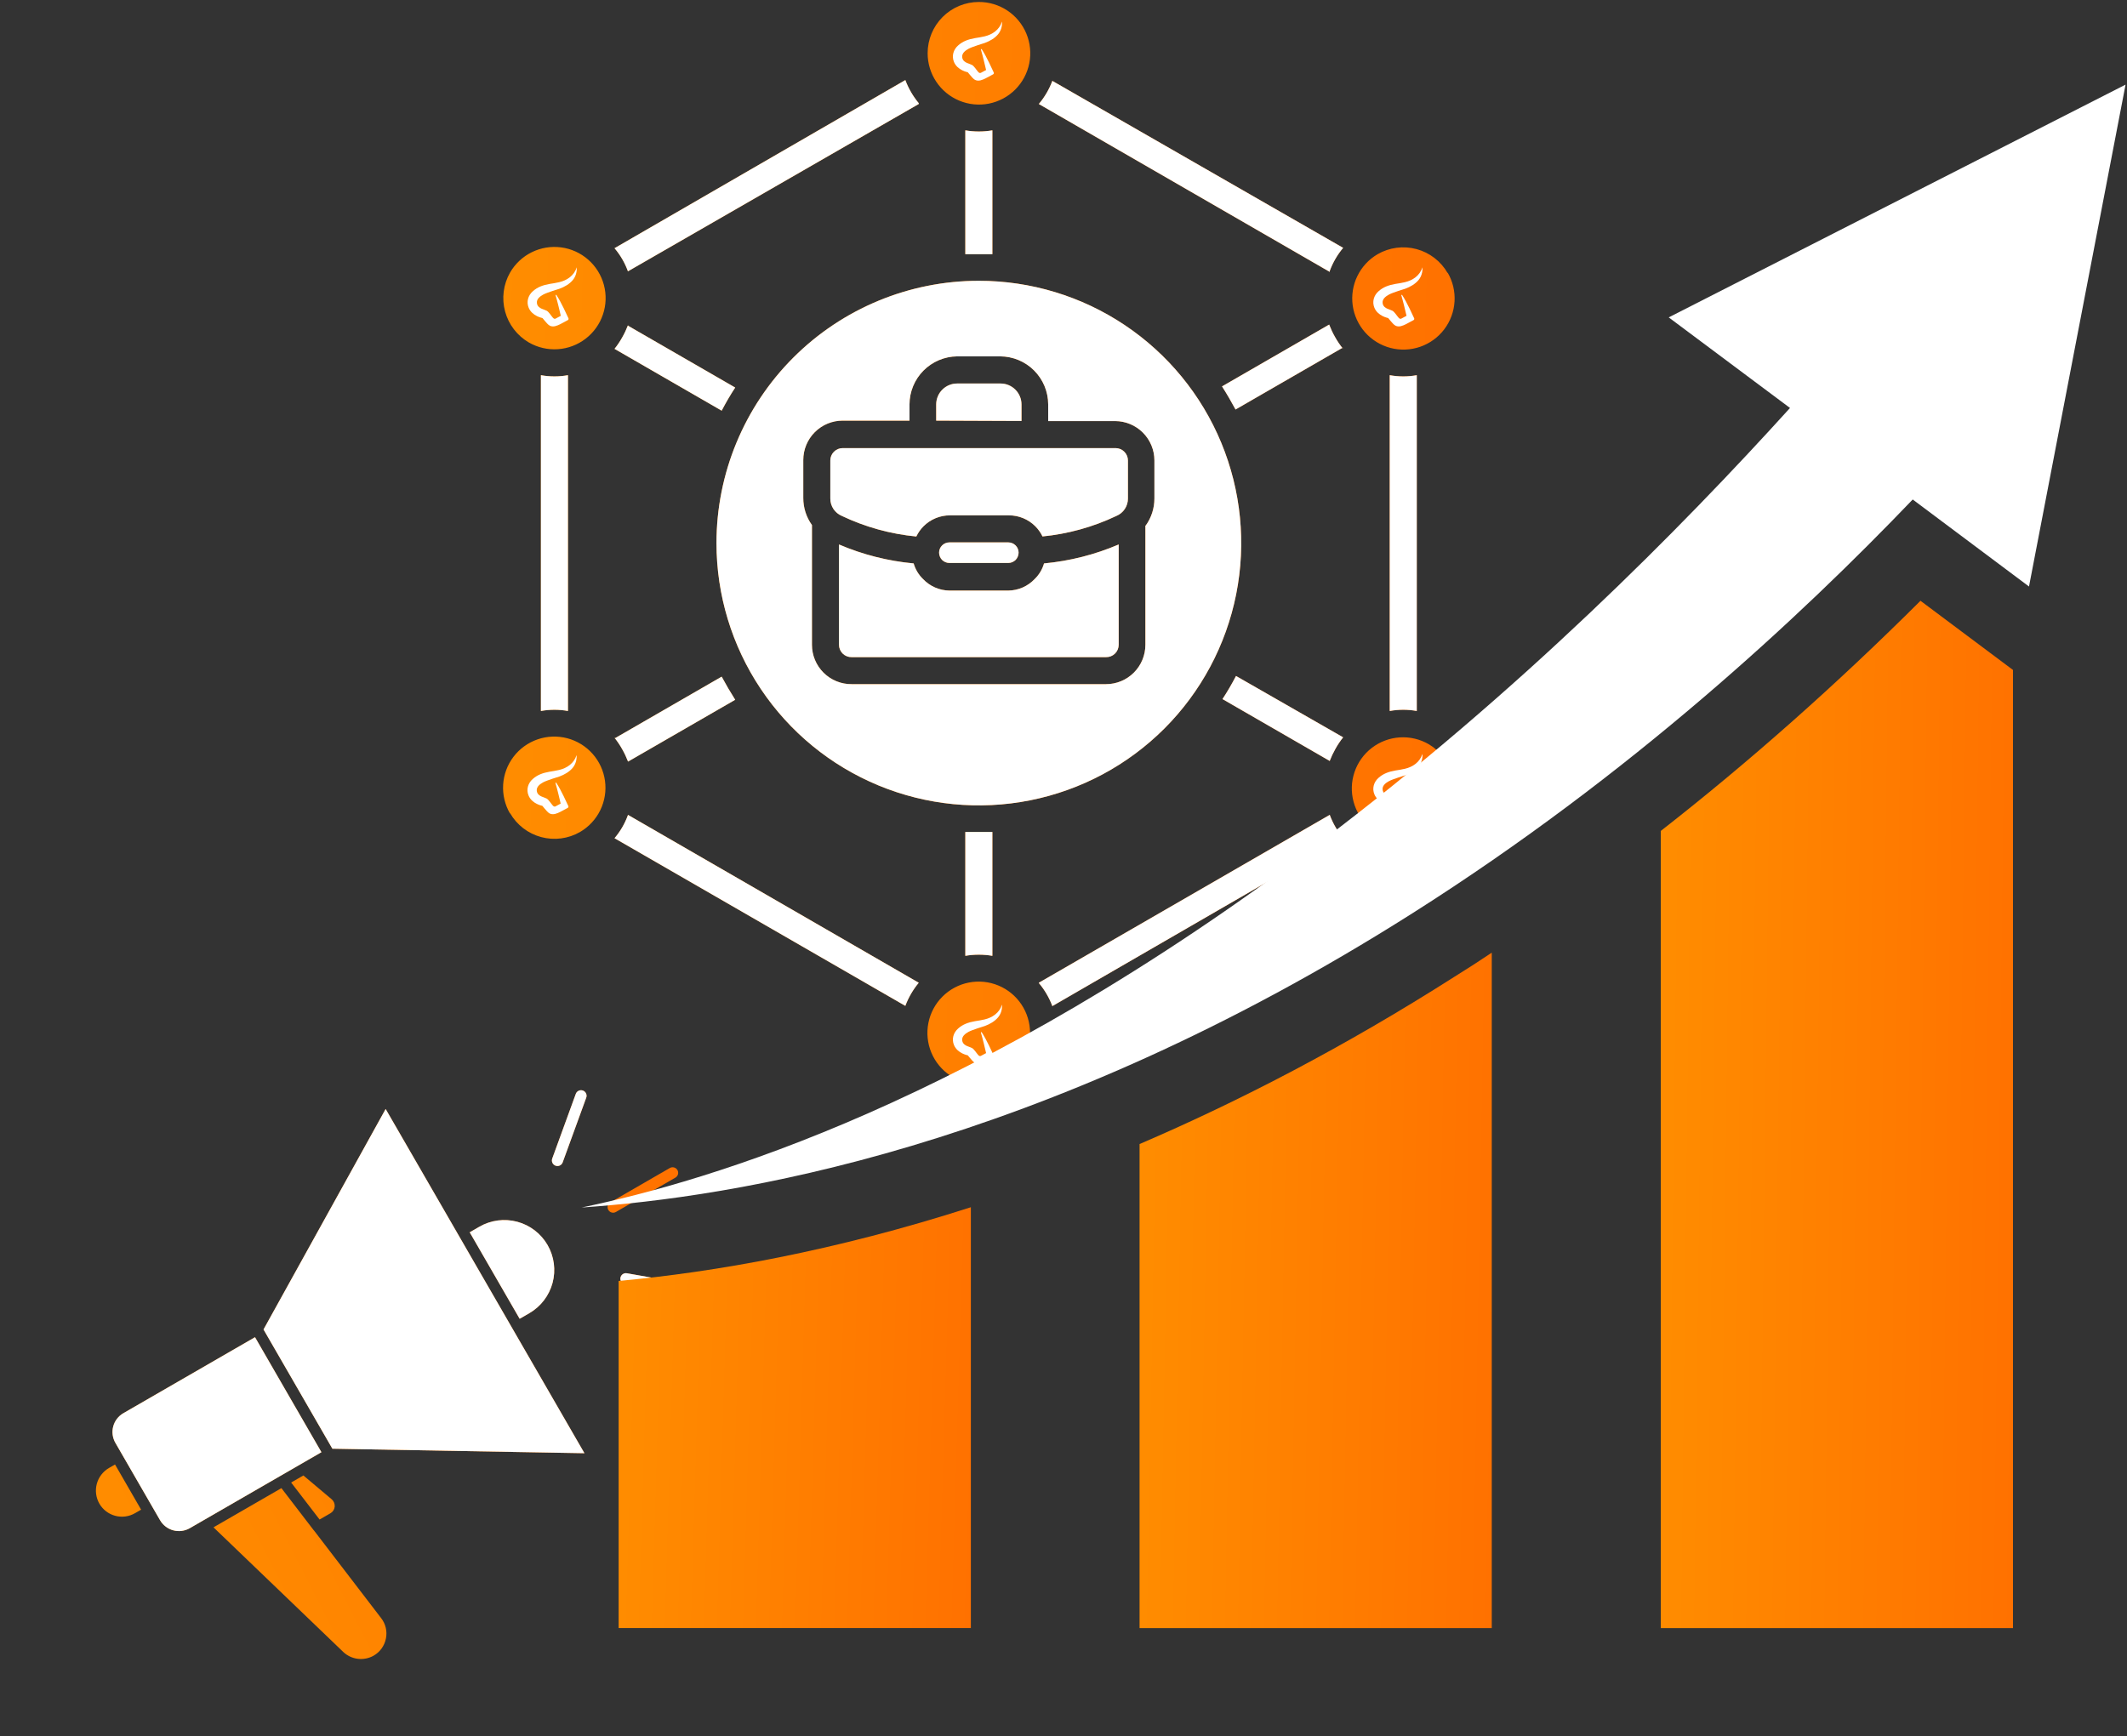 <svg width="398" height="325" viewBox="0 0 398 325" fill="none" xmlns="http://www.w3.org/2000/svg">
<rect x="0" y="0" width="398" height="325" fill="#333333" stroke="none"/>
<path d="M102.46 233.029C103.699 235.176 104.035 237.727 103.394 240.121C102.752 242.516 101.186 244.557 99.039 245.796L97.236 246.837L87.89 230.649L89.693 229.608C91.839 228.369 94.39 228.033 96.785 228.675C99.179 229.316 101.22 230.883 102.46 233.029ZM56.769 276.162L54.48 277.484L59.801 284.41L61.838 283.234C62.061 283.105 62.249 282.924 62.387 282.706C62.525 282.488 62.608 282.241 62.63 281.984C62.651 281.725 62.609 281.466 62.509 281.227C62.408 280.988 62.252 280.776 62.053 280.61L56.769 276.162ZM62.195 271.155L109.359 271.998L72.162 207.57L49.31 248.837L62.195 271.155ZM21.59 270.057L29.947 284.533C30.487 285.466 31.374 286.149 32.414 286.43C33.455 286.712 34.565 286.571 35.502 286.037L60.145 271.809L47.718 250.285L23.075 264.513C22.144 265.052 21.465 265.938 21.186 266.978C20.908 268.017 21.053 269.125 21.59 270.057ZM18.599 281.447C19.248 282.566 20.316 283.382 21.568 283.714C22.819 284.047 24.151 283.869 25.27 283.219L26.406 282.563L21.525 274.109L20.389 274.764C19.267 275.414 18.449 276.483 18.113 277.735C17.778 278.988 17.952 280.322 18.599 281.447ZM58.738 286.442C58.727 286.439 58.717 286.433 58.709 286.426C58.7 286.418 58.694 286.409 58.689 286.398L52.659 278.535L39.95 285.872L64.236 309.203C64.985 309.91 65.942 310.358 66.965 310.481C67.988 310.604 69.023 310.396 69.919 309.887C70.512 309.547 71.024 309.083 71.42 308.526C71.816 307.97 72.088 307.334 72.216 306.663C72.348 306.004 72.338 305.325 72.184 304.671C72.031 304.017 71.738 303.404 71.326 302.874L58.738 286.442ZM125.337 218.616L114.209 225.041C113.97 225.179 113.796 225.406 113.724 225.673C113.653 225.94 113.69 226.224 113.828 226.463C113.966 226.702 114.194 226.876 114.46 226.948C114.727 227.019 115.011 226.982 115.25 226.844L126.378 220.419C126.617 220.281 126.791 220.054 126.863 219.787C126.934 219.52 126.897 219.236 126.759 218.997C126.621 218.758 126.393 218.584 126.127 218.512C125.86 218.441 125.576 218.478 125.337 218.616ZM104.831 218.103C105.043 217.981 105.205 217.788 105.288 217.558L109.685 205.481C109.736 205.352 109.761 205.213 109.759 205.074C109.756 204.935 109.725 204.797 109.668 204.67C109.611 204.543 109.529 204.429 109.427 204.334C109.325 204.239 109.205 204.165 109.074 204.118C108.943 204.07 108.804 204.049 108.665 204.056C108.525 204.063 108.389 204.098 108.264 204.159C108.138 204.22 108.027 204.305 107.935 204.41C107.843 204.515 107.773 204.637 107.73 204.77L103.333 216.846C103.26 217.047 103.251 217.265 103.306 217.471C103.361 217.677 103.478 217.862 103.642 217.999C103.806 218.136 104.007 218.22 104.22 218.238C104.433 218.257 104.646 218.21 104.831 218.103ZM117.27 238.311C117.002 238.272 116.73 238.338 116.511 238.497C116.291 238.655 116.142 238.893 116.095 239.16C116.048 239.426 116.107 239.7 116.259 239.924C116.41 240.148 116.643 240.304 116.908 240.359L129.565 242.59C129.833 242.63 130.106 242.563 130.326 242.405C130.546 242.246 130.695 242.008 130.742 241.741C130.79 241.474 130.731 241.2 130.578 240.976C130.426 240.751 130.192 240.596 129.927 240.541L117.27 238.311Z" fill="url(#paint0_linear_10831_3048)"/>
<path d="M102.46 233.029C103.699 235.176 104.035 237.727 103.394 240.121C102.752 242.516 101.186 244.557 99.039 245.796L97.236 246.837L87.89 230.649L89.693 229.608C91.839 228.369 94.39 228.033 96.785 228.675C99.179 229.316 101.22 230.883 102.46 233.029ZM62.195 271.155L109.359 271.998L72.162 207.57L49.31 248.837L62.195 271.155ZM21.59 270.057L29.947 284.533C30.487 285.466 31.374 286.149 32.414 286.43C33.455 286.712 34.565 286.571 35.502 286.037L60.145 271.809L47.718 250.285L23.075 264.513C22.144 265.052 21.465 265.938 21.186 266.978C20.908 268.017 21.053 269.125 21.59 270.057ZM104.831 218.103C105.043 217.981 105.205 217.788 105.288 217.558L109.685 205.481C109.736 205.352 109.762 205.213 109.759 205.074C109.756 204.935 109.725 204.797 109.668 204.67C109.611 204.543 109.529 204.429 109.427 204.334C109.325 204.239 109.205 204.165 109.074 204.118C108.943 204.07 108.804 204.049 108.665 204.056C108.525 204.063 108.389 204.098 108.264 204.159C108.138 204.22 108.027 204.305 107.935 204.41C107.843 204.515 107.773 204.637 107.73 204.77L103.333 216.846C103.26 217.047 103.251 217.265 103.306 217.471C103.361 217.677 103.478 217.862 103.642 217.999C103.806 218.136 104.007 218.22 104.22 218.238C104.433 218.257 104.646 218.21 104.831 218.103ZM117.27 238.311C117.002 238.272 116.73 238.338 116.511 238.497C116.291 238.655 116.142 238.893 116.095 239.16C116.048 239.426 116.107 239.7 116.259 239.924C116.41 240.148 116.643 240.304 116.908 240.359L129.565 242.59C129.833 242.63 130.106 242.563 130.326 242.405C130.546 242.246 130.695 242.008 130.742 241.741C130.79 241.474 130.731 241.2 130.578 240.976C130.426 240.751 130.192 240.596 129.927 240.541L117.27 238.311Z" fill="white"/>
<path fill-rule="evenodd" clip-rule="evenodd" d="M183.159 52.556C192.869 52.556 202.361 55.435 210.434 60.829C218.508 66.224 224.8 73.891 228.516 82.862C232.232 91.833 233.204 101.704 231.31 111.227C229.415 120.75 224.74 129.498 217.874 136.364C211.008 143.23 202.26 147.905 192.737 149.8C183.214 151.694 173.343 150.722 164.372 147.006C155.401 143.29 147.734 136.998 142.339 128.924C136.945 120.851 134.066 111.359 134.066 101.649C134.066 88.629 139.238 76.142 148.445 66.935C157.652 57.728 170.139 52.556 183.159 52.556ZM95.439 152.279C94.484 150.643 94.034 148.76 94.148 146.868C94.262 144.977 94.935 143.162 96.081 141.652C97.226 140.143 98.794 139.007 100.585 138.389C102.376 137.771 104.31 137.697 106.143 138.178C107.976 138.659 109.625 139.673 110.882 141.091C112.139 142.509 112.947 144.268 113.204 146.145C113.461 148.023 113.156 149.934 112.327 151.638C111.497 153.342 110.182 154.761 108.545 155.717C107.454 156.349 106.249 156.758 104.999 156.923C103.748 157.087 102.478 157.003 101.261 156.675C100.043 156.348 98.902 155.783 97.903 155.014C96.904 154.245 96.067 153.286 95.439 152.192V152.279ZM95.439 51.02C96.385 49.378 97.796 48.053 99.494 47.213C101.192 46.373 103.102 46.055 104.981 46.3C106.86 46.544 108.624 47.341 110.05 48.588C111.476 49.836 112.501 51.478 112.994 53.308C113.487 55.137 113.426 57.072 112.819 58.867C112.213 60.662 111.088 62.237 109.586 63.393C108.084 64.548 106.274 65.233 104.383 65.359C102.493 65.486 100.607 65.049 98.965 64.105C96.77 62.829 95.169 60.738 94.509 58.288C93.849 55.837 94.183 53.225 95.439 51.02ZM183.159 0.369C185.06 0.365 186.92 0.925 188.502 1.978C190.085 3.032 191.319 4.531 192.048 6.287C192.778 8.042 192.97 9.975 192.6 11.84C192.23 13.704 191.315 15.417 189.971 16.762C188.627 18.106 186.914 19.021 185.049 19.391C183.184 19.761 181.252 19.569 179.496 18.839C177.741 18.11 176.241 16.875 175.188 15.293C174.134 13.711 173.574 11.851 173.578 9.95C173.578 7.409 174.588 4.972 176.385 3.175C178.181 1.379 180.618 0.369 183.159 0.369ZM270.879 51.02C271.835 52.656 272.284 54.539 272.17 56.43C272.056 58.322 271.384 60.137 270.238 61.646C269.092 63.156 267.525 64.291 265.733 64.91C263.942 65.528 262.008 65.602 260.175 65.121C258.342 64.64 256.693 63.626 255.436 62.208C254.18 60.79 253.372 59.031 253.114 57.154C252.857 55.276 253.163 53.365 253.992 51.661C254.821 49.957 256.137 48.537 257.773 47.581C258.864 46.95 260.07 46.541 261.32 46.376C262.57 46.212 263.84 46.296 265.058 46.623C266.275 46.951 267.416 47.515 268.415 48.285C269.414 49.054 270.251 50.013 270.879 51.107V51.02ZM270.879 152.279C269.947 153.935 268.543 155.277 266.845 156.134C265.148 156.99 263.234 157.322 261.348 157.088C259.461 156.853 257.687 156.063 256.251 154.817C254.815 153.571 253.782 151.926 253.284 150.092C252.785 148.257 252.844 146.316 253.452 144.515C254.06 142.713 255.191 141.134 256.699 139.977C258.208 138.82 260.027 138.138 261.924 138.018C263.821 137.898 265.711 138.345 267.354 139.302C269.519 140.577 271.1 142.648 271.758 145.073C272.417 147.497 272.102 150.084 270.879 152.279ZM183.159 202.93C181.258 202.934 179.399 202.374 177.816 201.32C176.234 200.267 175 198.767 174.27 197.012C173.541 195.256 173.349 193.324 173.719 191.459C174.088 189.594 175.003 187.881 176.348 186.537C177.692 185.193 179.405 184.278 181.27 183.908C183.134 183.538 185.067 183.73 186.822 184.46C188.578 185.189 190.077 186.423 191.131 188.006C192.184 189.588 192.744 191.448 192.74 193.349C192.74 195.89 191.731 198.327 189.934 200.123C188.137 201.92 185.7 202.93 183.159 202.93ZM117.521 60.839C117.218 61.629 116.857 62.395 116.439 63.131C116.018 63.892 115.533 64.615 114.99 65.294L135.039 76.865C135.817 75.372 136.661 73.923 137.569 72.539L117.521 60.969V60.839ZM171.913 19.466L117.499 50.782C116.929 49.202 116.079 47.736 114.99 46.457L169.404 14.989C169.995 16.56 170.843 18.022 171.913 19.315V19.466ZM106.275 70.225V133.074C104.601 132.771 102.887 132.771 101.214 133.074V70.225C102.887 70.528 104.601 70.528 106.275 70.225ZM117.499 152.517L171.913 183.941C170.843 185.234 169.995 186.695 169.404 188.266L114.99 156.885C116.079 155.605 116.929 154.14 117.499 152.56V152.517ZM180.629 178.902V155.717C181.479 155.717 182.323 155.717 183.159 155.717C183.995 155.717 184.839 155.717 185.69 155.717V178.902C184.015 178.613 182.303 178.613 180.629 178.902ZM194.384 183.941L248.819 152.517C249.396 154.094 250.245 155.558 251.328 156.842L196.914 188.31C196.324 186.734 195.468 185.271 194.384 183.984V183.941ZM248.798 142.46C249.1 141.67 249.462 140.903 249.879 140.167C250.3 139.407 250.785 138.684 251.328 138.005L231.28 126.521C230.501 128.013 229.658 129.462 228.749 130.846L248.798 142.417V142.46ZM260.044 133.074V70.225C261.717 70.528 263.431 70.528 265.105 70.225V133.074C263.431 132.771 261.717 132.771 260.044 133.074ZM248.819 50.89L194.384 19.466C195.468 18.18 196.324 16.716 196.914 15.14L251.328 46.392C250.245 47.676 249.396 49.14 248.819 50.717V50.89ZM114.99 138.091C115.533 138.77 116.018 139.494 116.439 140.254C116.857 140.99 117.218 141.756 117.521 142.546L137.569 130.976C136.661 129.548 135.817 128.099 135.039 126.65L114.99 138.221V138.091ZM251.242 65.207C250.699 64.529 250.214 63.805 249.792 63.045C249.375 62.309 249.014 61.542 248.711 60.752L228.663 72.323C229.571 73.75 230.415 75.199 231.193 76.648L251.242 65.078V65.207ZM185.69 24.397V47.581C184.839 47.581 183.995 47.581 183.159 47.581C182.323 47.581 181.479 47.581 180.629 47.581V24.397C182.303 24.686 184.015 24.686 185.69 24.397ZM188.674 101.52H177.644C177.134 101.521 176.645 101.723 176.282 102.082C176.102 102.26 175.96 102.473 175.863 102.707C175.767 102.94 175.718 103.191 175.719 103.444C175.726 103.954 175.927 104.441 176.282 104.807C176.645 105.166 177.134 105.368 177.644 105.369H188.674C189.184 105.368 189.674 105.166 190.037 104.807C190.392 104.441 190.593 103.954 190.599 103.444C190.601 103.191 190.552 102.94 190.455 102.707C190.358 102.473 190.216 102.26 190.037 102.082C189.674 101.723 189.184 101.521 188.674 101.52ZM214.389 98.362C215.447 96.887 216.015 95.117 216.011 93.301V86.186C216.011 84.23 215.234 82.354 213.851 80.971C212.468 79.588 210.592 78.811 208.636 78.811H196.135V75.697C196.13 73.312 195.18 71.027 193.494 69.341C191.808 67.655 189.523 66.706 187.139 66.7H179.093C176.724 66.728 174.461 67.688 172.794 69.371C171.126 71.055 170.188 73.327 170.183 75.697V78.725H157.682C155.726 78.725 153.851 79.501 152.468 80.885C151.085 82.268 150.308 84.144 150.308 86.099V93.215C150.304 95.03 150.871 96.801 151.93 98.275V120.681C151.93 121.655 152.122 122.62 152.497 123.519C152.872 124.418 153.421 125.234 154.112 125.919C154.804 126.605 155.625 127.147 156.527 127.514C157.429 127.88 158.395 128.065 159.369 128.056H206.949C208.905 128.056 210.781 127.279 212.164 125.896C213.547 124.513 214.324 122.637 214.324 120.681V98.362H214.389ZM156.99 101.909V120.681C156.99 120.991 157.052 121.297 157.172 121.582C157.293 121.867 157.469 122.125 157.691 122.341C157.913 122.557 158.176 122.726 158.464 122.838C158.752 122.951 159.06 123.004 159.369 122.995H206.949C207.258 123.004 207.566 122.951 207.855 122.838C208.143 122.726 208.406 122.557 208.628 122.341C208.849 122.125 209.026 121.867 209.146 121.582C209.266 121.297 209.328 120.991 209.328 120.681V101.909C204.884 103.811 200.17 105.008 195.357 105.456C195.038 106.565 194.434 107.572 193.605 108.375C192.97 109.048 192.206 109.586 191.359 109.958C190.512 110.329 189.599 110.527 188.674 110.538H177.644C176.719 110.527 175.806 110.329 174.959 109.958C174.112 109.586 173.348 109.048 172.713 108.375C171.885 107.572 171.281 106.565 170.961 105.456C166.148 105.008 161.434 103.811 156.99 101.909ZM194.968 100.417C199.799 99.955 204.513 98.652 208.896 96.567C209.54 96.3 210.091 95.846 210.476 95.265C210.861 94.683 211.064 93.999 211.058 93.301V86.186C211.058 85.572 210.814 84.984 210.38 84.55C209.946 84.116 209.358 83.872 208.744 83.872H157.682C157.069 83.872 156.48 84.116 156.046 84.55C155.612 84.984 155.368 85.572 155.368 86.186V93.301C155.363 93.999 155.565 94.683 155.951 95.265C156.336 95.846 156.886 96.3 157.531 96.567C161.914 98.652 166.627 99.955 171.459 100.417C171.802 99.703 172.263 99.053 172.821 98.492C173.469 97.846 174.238 97.333 175.085 96.984C175.931 96.636 176.837 96.457 177.752 96.459H188.782C189.697 96.457 190.604 96.636 191.45 96.984C192.296 97.333 193.065 97.846 193.713 98.492C194.272 99.053 194.733 99.703 195.076 100.417H194.968ZM191.14 78.789V75.697C191.14 74.659 190.727 73.663 189.993 72.929C189.259 72.195 188.263 71.782 187.225 71.782H179.093C178.055 71.782 177.059 72.195 176.325 72.929C175.591 73.663 175.179 74.659 175.179 75.697V78.725L191.14 78.789Z" fill="url(#paint1_linear_10831_3048)"/>
<path fill-rule="evenodd" clip-rule="evenodd" d="M183.159 52.556C192.869 52.556 202.361 55.435 210.434 60.829C218.508 66.224 224.8 73.891 228.516 82.862C232.232 91.833 233.204 101.704 231.31 111.227C229.415 120.75 224.74 129.498 217.874 136.364C211.008 143.23 202.26 147.905 192.737 149.8C183.214 151.694 173.343 150.722 164.372 147.006C155.401 143.29 147.734 136.998 142.339 128.924C136.945 120.851 134.066 111.359 134.066 101.649C134.066 88.629 139.238 76.142 148.445 66.935C157.652 57.728 170.139 52.556 183.159 52.556ZM117.521 60.839C117.218 61.629 116.857 62.395 116.439 63.131C116.018 63.892 115.533 64.615 114.99 65.294L135.039 76.865C135.817 75.372 136.661 73.923 137.569 72.539L117.521 60.969V60.839ZM171.913 19.466L117.499 50.782C116.929 49.202 116.079 47.736 114.99 46.457L169.404 14.989C169.995 16.56 170.843 18.022 171.913 19.315V19.466ZM106.275 70.225V133.074C104.601 132.771 102.887 132.771 101.214 133.074V70.225C102.887 70.528 104.601 70.528 106.275 70.225ZM117.499 152.517L171.913 183.941C170.843 185.234 169.995 186.695 169.404 188.266L114.99 156.885C116.079 155.605 116.929 154.14 117.499 152.56V152.517ZM180.629 178.902V155.717C181.479 155.717 182.323 155.717 183.159 155.717C183.995 155.717 184.839 155.717 185.69 155.717V178.902C184.015 178.613 182.303 178.613 180.629 178.902ZM194.384 183.941L248.819 152.517C249.396 154.094 250.245 155.558 251.328 156.842L196.914 188.31C196.324 186.734 195.468 185.271 194.384 183.984V183.941ZM248.798 142.46C249.1 141.67 249.462 140.903 249.879 140.167C250.3 139.407 250.785 138.684 251.328 138.005L231.28 126.521C230.501 128.013 229.658 129.462 228.749 130.846L248.798 142.417V142.46ZM260.044 133.074V70.225C261.717 70.528 263.431 70.528 265.105 70.225V133.074C263.431 132.771 261.717 132.771 260.044 133.074ZM248.819 50.89L194.384 19.466C195.468 18.18 196.324 16.716 196.914 15.14L251.328 46.392C250.245 47.676 249.396 49.14 248.819 50.717V50.89ZM114.99 138.091C115.533 138.77 116.018 139.494 116.439 140.254C116.857 140.99 117.218 141.756 117.521 142.546L137.569 130.976C136.661 129.548 135.817 128.099 135.039 126.65L114.99 138.221V138.091ZM251.242 65.207C250.699 64.529 250.214 63.805 249.792 63.045C249.375 62.309 249.014 61.542 248.711 60.752L228.663 72.323C229.571 73.75 230.415 75.199 231.193 76.648L251.242 65.078V65.207ZM185.69 24.397V47.581C184.839 47.581 183.995 47.581 183.159 47.581C182.323 47.581 181.479 47.581 180.629 47.581V24.397C182.303 24.686 184.015 24.686 185.69 24.397ZM188.674 101.52H177.644C177.134 101.521 176.645 101.723 176.282 102.082C176.102 102.26 175.96 102.473 175.863 102.707C175.767 102.94 175.718 103.191 175.719 103.444C175.726 103.954 175.927 104.441 176.282 104.807C176.645 105.166 177.134 105.368 177.644 105.369H188.674C189.184 105.368 189.674 105.166 190.037 104.807C190.392 104.441 190.593 103.954 190.599 103.444C190.601 103.191 190.552 102.94 190.455 102.707C190.358 102.473 190.216 102.26 190.037 102.082C189.674 101.723 189.184 101.521 188.674 101.52ZM214.389 98.362C215.447 96.887 216.015 95.117 216.011 93.301V86.186C216.011 84.23 215.234 82.354 213.851 80.971C212.468 79.588 210.592 78.811 208.636 78.811H196.135V75.697C196.13 73.312 195.18 71.027 193.494 69.341C191.808 67.655 189.523 66.706 187.139 66.7H179.093C176.724 66.728 174.461 67.688 172.794 69.371C171.126 71.055 170.188 73.327 170.183 75.697V78.725H157.682C155.726 78.725 153.851 79.501 152.468 80.885C151.085 82.268 150.308 84.144 150.308 86.099V93.215C150.304 95.03 150.871 96.801 151.93 98.275V120.681C151.93 121.655 152.122 122.62 152.497 123.519C152.872 124.418 153.421 125.234 154.112 125.919C154.804 126.605 155.625 127.147 156.527 127.514C157.429 127.88 158.395 128.065 159.369 128.056H206.949C208.905 128.056 210.781 127.279 212.164 125.896C213.547 124.513 214.324 122.637 214.324 120.681V98.362H214.389ZM156.99 101.909V120.681C156.99 120.991 157.052 121.297 157.172 121.582C157.293 121.867 157.469 122.125 157.691 122.341C157.913 122.557 158.176 122.726 158.464 122.838C158.752 122.951 159.06 123.004 159.369 122.995H206.949C207.258 123.004 207.566 122.951 207.855 122.838C208.143 122.726 208.406 122.557 208.628 122.341C208.849 122.125 209.026 121.867 209.146 121.582C209.266 121.297 209.328 120.991 209.328 120.681V101.909C204.884 103.811 200.17 105.008 195.357 105.456C195.038 106.565 194.434 107.572 193.605 108.375C192.97 109.048 192.206 109.586 191.359 109.958C190.512 110.329 189.599 110.527 188.674 110.538H177.644C176.719 110.527 175.806 110.329 174.959 109.958C174.112 109.586 173.348 109.048 172.713 108.375C171.885 107.572 171.281 106.565 170.961 105.456C166.148 105.008 161.434 103.811 156.99 101.909ZM194.968 100.417C199.799 99.955 204.513 98.652 208.896 96.567C209.54 96.3 210.091 95.846 210.476 95.265C210.861 94.683 211.064 93.999 211.058 93.301V86.186C211.058 85.572 210.814 84.984 210.38 84.55C209.946 84.116 209.358 83.872 208.744 83.872H157.682C157.069 83.872 156.48 84.116 156.046 84.55C155.612 84.984 155.368 85.572 155.368 86.186V93.301C155.363 93.999 155.565 94.683 155.951 95.265C156.336 95.846 156.886 96.3 157.531 96.567C161.914 98.652 166.627 99.955 171.459 100.417C171.802 99.703 172.263 99.053 172.821 98.492C173.469 97.846 174.238 97.333 175.085 96.984C175.931 96.636 176.837 96.457 177.752 96.459H188.782C189.697 96.457 190.604 96.636 191.45 96.984C192.296 97.333 193.065 97.846 193.713 98.492C194.272 99.053 194.733 99.703 195.076 100.417H194.968ZM191.14 78.789V75.697C191.14 74.659 190.727 73.663 189.993 72.929C189.259 72.195 188.263 71.782 187.225 71.782H179.093C178.055 71.782 177.059 72.195 176.325 72.929C175.591 73.663 175.179 74.659 175.179 75.697V78.725L191.14 78.789Z" fill="white"/>
<path d="M178.508 11.601C179.174 13.189 181.078 13.512 181.087 13.524C181.372 13.86 181.627 14.189 181.934 14.518C182.074 14.669 182.273 14.862 182.472 14.961C183.124 15.281 183.848 14.945 184.425 14.664C184.913 14.417 185.364 14.155 185.826 13.913C185.955 13.846 186.008 13.691 185.945 13.561C185.733 13.116 184.596 10.56 183.7 9.217C183.647 9.137 183.523 9.196 183.549 9.287C183.739 9.948 183.919 10.606 184.078 11.273C184.288 12.152 184.517 13.105 184.517 13.105L183.535 13.633C183.433 13.66 183.282 13.736 183.049 13.477C182.686 13.075 182.298 12.401 181.895 12.164C181.75 12.077 181.08 11.841 180.926 11.772C180.686 11.663 180.075 11.377 180.039 10.65C180.002 9.933 180.624 9.464 181.234 9.126C181.979 8.724 184.09 8.102 184.289 8.031C185.217 7.685 186.125 7.173 186.767 6.406C187.534 5.49 187.523 4.362 187.493 4.066C187.491 4.038 187.478 4.055 187.473 4.071C187.005 5.587 185.668 6.474 184.219 6.811C183.638 6.959 183.035 7.029 182.445 7.134C181.153 7.362 180.167 7.723 179.297 8.494C178.387 9.281 178.045 10.495 178.509 11.601H178.508Z" fill="white"/>
<path d="M178.508 195.603C179.174 197.191 181.078 197.514 181.087 197.526C181.372 197.862 181.627 198.191 181.934 198.52C182.074 198.671 182.273 198.864 182.472 198.963C183.124 199.283 183.848 198.947 184.425 198.665C184.913 198.419 185.364 198.156 185.826 197.915C185.955 197.848 186.008 197.693 185.945 197.563C185.733 197.118 184.596 194.562 183.7 193.219C183.647 193.139 183.523 193.198 183.549 193.289C183.739 193.95 183.919 194.608 184.078 195.275C184.288 196.154 184.517 197.107 184.517 197.107L183.535 197.635C183.433 197.662 183.282 197.738 183.049 197.479C182.686 197.076 182.298 196.403 181.895 196.166C181.75 196.079 181.08 195.843 180.926 195.774C180.686 195.665 180.075 195.379 180.039 194.652C180.002 193.934 180.624 193.466 181.234 193.128C181.979 192.726 184.09 192.104 184.289 192.033C185.217 191.687 186.125 191.175 186.767 190.408C187.534 189.492 187.523 188.364 187.493 188.067C187.491 188.04 187.478 188.057 187.473 188.073C187.005 189.589 185.668 190.476 184.219 190.813C183.638 190.961 183.035 191.031 182.445 191.136C181.153 191.364 180.167 191.725 179.297 192.496C178.387 193.283 178.045 194.497 178.509 195.603H178.508Z" fill="white"/>
<path d="M98.905 148.906C99.571 150.494 101.474 150.817 101.484 150.829C101.768 151.164 102.023 151.493 102.33 151.822C102.47 151.974 102.669 152.167 102.869 152.265C103.521 152.586 104.245 152.249 104.822 151.968C105.31 151.722 105.76 151.459 106.223 151.218C106.351 151.151 106.404 150.996 106.342 150.866C106.13 150.421 104.993 147.864 104.096 146.521C104.043 146.442 103.919 146.5 103.946 146.592C104.135 147.252 104.316 147.91 104.475 148.578C104.684 149.457 104.913 150.41 104.913 150.41L103.931 150.938C103.829 150.964 103.679 151.041 103.446 150.782C103.082 150.379 102.694 149.706 102.292 149.468C102.146 149.382 101.476 149.146 101.322 149.077C101.083 148.968 100.472 148.681 100.435 147.955C100.398 147.237 101.021 146.768 101.631 146.431C102.375 146.028 104.487 145.407 104.685 145.336C105.613 144.989 106.522 144.478 107.164 143.711C107.931 142.794 107.92 141.667 107.89 141.37C107.887 141.343 107.874 141.359 107.869 141.375C107.402 142.891 106.065 143.779 104.616 144.115C104.035 144.264 103.432 144.334 102.841 144.439C101.55 144.667 100.563 145.028 99.693 145.799C98.784 146.586 98.442 147.8 98.906 148.906H98.905Z" fill="white"/>
<path d="M98.928 57.607C99.594 59.195 101.498 59.518 101.507 59.53C101.792 59.866 102.047 60.195 102.353 60.524C102.494 60.675 102.693 60.868 102.892 60.967C103.544 61.287 104.268 60.951 104.845 60.669C105.333 60.423 105.784 60.16 106.246 59.919C106.374 59.852 106.427 59.697 106.365 59.567C106.153 59.122 105.016 56.565 104.119 55.223C104.067 55.143 103.943 55.202 103.969 55.293C104.159 55.953 104.339 56.611 104.498 57.279C104.708 58.158 104.937 59.111 104.937 59.111L103.955 59.639C103.853 59.666 103.702 59.742 103.469 59.483C103.106 59.08 102.718 58.407 102.315 58.169C102.17 58.083 101.5 57.847 101.346 57.778C101.106 57.669 100.495 57.383 100.458 56.656C100.422 55.938 101.044 55.47 101.654 55.132C102.399 54.73 104.51 54.108 104.708 54.037C105.637 53.691 106.545 53.179 107.187 52.412C107.954 51.495 107.943 50.368 107.913 50.071C107.911 50.044 107.898 50.06 107.893 50.076C107.425 51.593 106.088 52.48 104.639 52.816C104.058 52.965 103.455 53.035 102.865 53.14C101.573 53.368 100.587 53.729 99.716 54.5C98.807 55.287 98.465 56.501 98.929 57.607H98.928Z" fill="white"/>
<path d="M257.176 57.607C257.842 59.195 259.746 59.518 259.755 59.53C260.04 59.866 260.295 60.195 260.602 60.524C260.742 60.675 260.941 60.868 261.14 60.967C261.792 61.287 262.516 60.951 263.093 60.669C263.581 60.423 264.032 60.16 264.494 59.919C264.622 59.852 264.675 59.697 264.613 59.567C264.401 59.122 263.264 56.565 262.368 55.223C262.315 55.143 262.191 55.202 262.217 55.293C262.407 55.953 262.587 56.611 262.746 57.279C262.956 58.158 263.185 59.111 263.185 59.111L262.203 59.639C262.101 59.666 261.95 59.742 261.717 59.483C261.354 59.08 260.966 58.407 260.563 58.169C260.418 58.083 259.748 57.847 259.594 57.778C259.354 57.669 258.743 57.383 258.706 56.656C258.67 55.938 259.292 55.47 259.902 55.132C260.647 54.73 262.758 54.108 262.957 54.037C263.885 53.691 264.793 53.179 265.435 52.412C266.202 51.495 266.191 50.368 266.161 50.071C266.159 50.044 266.146 50.06 266.141 50.076C265.673 51.593 264.336 52.48 262.887 52.816C262.306 52.965 261.703 53.035 261.113 53.14C259.821 53.368 258.835 53.729 257.965 54.5C257.055 55.287 256.713 56.501 257.177 57.607H257.176Z" fill="white"/>
<path d="M257.176 148.681C257.842 150.269 259.746 150.592 259.755 150.604C260.04 150.94 260.295 151.269 260.602 151.598C260.742 151.749 260.941 151.942 261.14 152.041C261.792 152.361 262.516 152.025 263.093 151.744C263.581 151.497 264.032 151.235 264.494 150.993C264.622 150.926 264.675 150.772 264.613 150.641C264.401 150.196 263.264 147.64 262.368 146.297C262.315 146.217 262.191 146.276 262.217 146.367C262.407 147.028 262.587 147.686 262.746 148.353C262.956 149.232 263.185 150.186 263.185 150.186L262.203 150.713C262.101 150.74 261.95 150.816 261.717 150.557C261.354 150.155 260.966 149.481 260.563 149.244C260.418 149.157 259.748 148.921 259.594 148.852C259.354 148.743 258.743 148.457 258.706 147.73C258.67 147.013 259.292 146.544 259.902 146.206C260.647 145.804 262.758 145.183 262.957 145.111C263.885 144.765 264.793 144.253 265.435 143.486C266.202 142.57 266.191 141.442 266.161 141.146C266.159 141.118 266.146 141.135 266.141 141.151C265.673 142.667 264.336 143.554 262.887 143.891C262.306 144.039 261.703 144.109 261.113 144.214C259.821 144.442 258.835 144.803 257.965 145.574C257.055 146.361 256.713 147.575 257.177 148.681H257.176Z" fill="white"/>
<path d="M312.247 59.405L334.942 76.359C314.472 98.964 284.302 129.491 246.878 157.748C182.176 206.652 132.471 221.07 108.842 226.01C136.52 224.096 194.058 215.508 264.455 170.831C305.127 145.021 336.766 115.563 357.903 93.491L379.663 109.778L397.73 15.84L312.247 59.405Z" fill="white"/>
<path d="M310.764 155.522L310.764 304.728H376.667L376.667 125.397L359.357 112.447C343.693 128.066 327.451 142.484 310.764 155.522Z" fill="url(#paint2_linear_10831_3048)"/>
<path d="M213.232 214.132L213.232 304.733H279.136L279.136 178.311C276.822 179.868 274.463 181.381 272.105 182.849C251.502 195.977 231.789 206.167 213.232 214.132Z" fill="url(#paint3_linear_10831_3048)"/>
<path d="M115.717 304.721H181.665L181.665 225.957C156.078 234.189 133.739 238.105 115.761 239.752L115.761 304.721H115.717Z" fill="url(#paint4_linear_10831_3048)"/>
<defs>
<linearGradient id="paint0_linear_10831_3048" x1="0" y1="249.232" x2="114.883" y2="190.336" gradientUnits="userSpaceOnUse">
<stop stop-color="#FF8D00"/>
<stop offset="1" stop-color="#FF7100"/>
</linearGradient>
<linearGradient id="paint1_linear_10831_3048" x1="94.131" y1="0.369" x2="278.239" y2="6.027" gradientUnits="userSpaceOnUse">
<stop stop-color="#FF8D00"/>
<stop offset="1" stop-color="#FF7100"/>
</linearGradient>
<linearGradient id="paint2_linear_10831_3048" x1="310.764" y1="112.447" x2="378.961" y2="113.265" gradientUnits="userSpaceOnUse">
<stop stop-color="#FF8D00"/>
<stop offset="1" stop-color="#FF7100"/>
</linearGradient>
<linearGradient id="paint3_linear_10831_3048" x1="213.232" y1="178.311" x2="281.417" y2="179.553" gradientUnits="userSpaceOnUse">
<stop stop-color="#FF8D00"/>
<stop offset="1" stop-color="#FF7100"/>
</linearGradient>
<linearGradient id="paint4_linear_10831_3048" x1="115.717" y1="225.957" x2="183.912" y2="227.953" gradientUnits="userSpaceOnUse">
<stop stop-color="#FF8D00"/>
<stop offset="1" stop-color="#FF7100"/>
</linearGradient>
</defs>
</svg>
